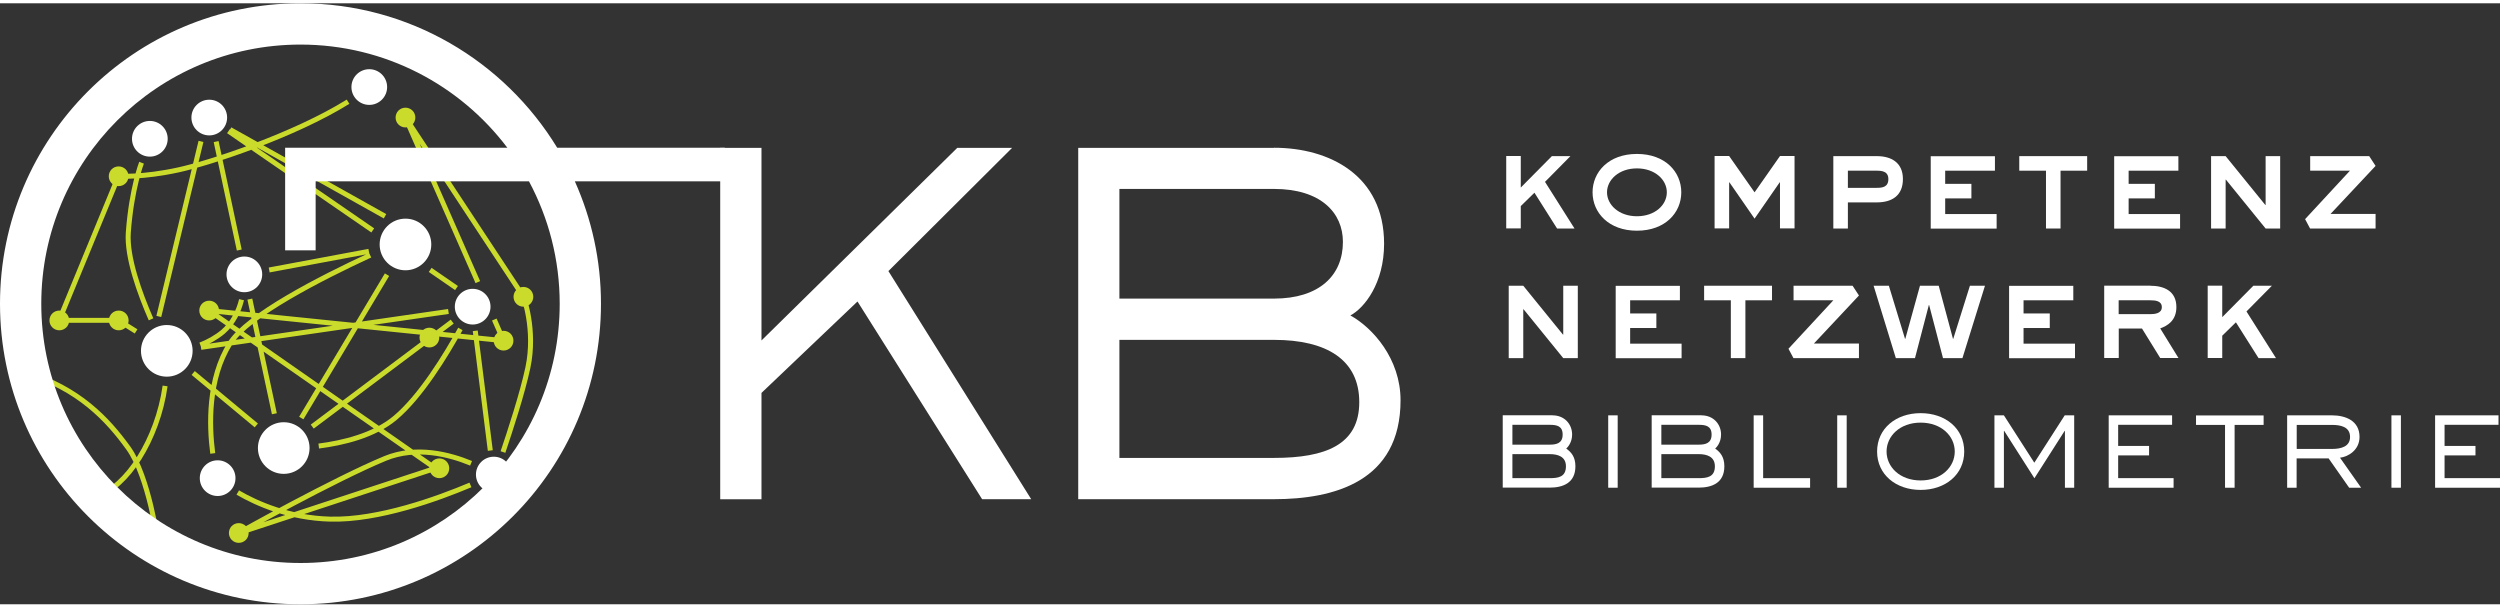 <?xml version="1.0" encoding="UTF-8"?><svg id="Layer_2" xmlns="http://www.w3.org/2000/svg" viewBox="0 0 250.76 60.28" width="251" height="61" ><rect x="0" y="0" width="250.76" height="60.28" fill="#333333" stroke="none"/><defs><style>.cls-1{fill:#fff;}.cls-2{fill:#cbdb2c;}.cls-3{fill:none;stroke:#cbdb2c;stroke-miterlimit:10;stroke-width:.5px;}</style></defs><g id="Layer_1-2"><path class="cls-3" d="m16.56,38.38c-.76,5.43-3.9,10.17-6.79,11.02m40.68-4.39c.68-2.01,1.94-5.84,2.5-8.47.8-3.79-.44-7.1-.44-7.1l-11.84-17.97,7.26,16.5m1.65,3.75l.93,2.12-29.54-3.02,22.7,15.82-19.73,6.49s9.6-5.37,14.7-7.48c3.11-1.28,6.46-.4,8.61.49m-15.93-3.68l14.04-10.53m-25.98,5.15l6.33,5.26m9.2-32.47c-5.41,3.37-13.79,6.13-16.97,6.83-3.64.8-6.05.64-6.05.64l-5.96,14.46h5.96l1.76,1.11m13.87,8.26l-2.46-11.5m-3.38-15.8l2.32,10.88m-8.07,6.66l4.23-17.56m24.82,17.06l-24.82,3.6m22.99-7.77l2.64,1.82m-22.87-15.74l14.47,9.96m1.23-1.42l-15.54-8.7m14.05,12.61c-4.97,2.3-12.3,6.04-14.05,8.83-2.24,3.57-2.11,8.24-1.74,11.05m2.51,3.92c1.94,1.13,5.19,2.56,9.27,2.67,4.84.13,10.85-2.07,14.07-3.43m.48-15.46l1.51,12.01m-17.21-.45c2.41-.31,5.53-1.04,7.65-2.81,2.58-2.15,5.13-6.34,6.56-8.94m-15.96,8.94l8.6-14.38m-11.82-.47l10-1.87m-16.91,9.39c.74-.28,1.59-.74,2.28-1.32,1.05-.91,1.59-2.13,1.86-3.22m-10.03-13.74s-1,2.55-1.33,7c-.18,2.48,1.15,6.12,2.28,8.71m.7,22.42s-.91-6.64-2.98-9.51c-2.07-2.87-4.96-5.97-10.27-7.6"/><path class="cls-2" d="m41.66,11.46c0,.55-.44.99-.99.99s-.99-.44-.99-.99.44-.99.99-.99.99.44.99.99Zm-29.76,4.9c-.55,0-.99.44-.99.99s.44.99.99.99.99-.44.99-.99-.44-.99-.99-.99Zm31.17,16.18c-.55,0-.99.44-.99.99s.44.99.99.99.99-.44.99-.99-.44-.99-.99-.99Zm7.44.31c-.55,0-.99.44-.99.99s.44.99.99.99.99-.44.99-.99-.44-.99-.99-.99Zm-26.56,19.29c-.55,0-.99.44-.99.99s.44.99.99.99.99-.44.99-.99-.44-.99-.99-.99Zm-2.97-22.31c-.55,0-.99.44-.99.99s.44.99.99.99.99-.44.99-.99-.44-.99-.99-.99Zm31.52-1.38c-.55,0-.99.44-.99.99s.44.99.99.99.99-.44.99-.99-.44-.99-.99-.99Zm-8.43,17.2c-.55,0-.99.44-.99.99s.44.99.99.99.99-.44.99-.99-.44-.99-.99-.99ZM11.91,30.82c-.55,0-.99.44-.99.99s.44.99.99.99.99-.44.99-.99-.44-.99-.99-.99Zm-5.96,0c-.55,0-.99.44-.99.99s.44.99.99.99.99-.44.99-.99-.44-.99-.99-.99Z"/></g><g id="Circles"><circle class="cls-1" cx="16.73" cy="34.86" r="2.59"/><circle class="cls-1" cx="28.46" cy="44.61" r="2.59"/><circle class="cls-1" cx="40.67" cy="24.19" r="2.59"/><circle class="cls-1" cx="24.51" cy="27.19" r="1.79"/><circle class="cls-1" cx="20.99" cy="11.46" r="1.79"/><circle class="cls-1" cx="15.03" cy="13.59" r="1.79"/><circle class="cls-1" cx="37.04" cy="8.4" r="1.79"/><circle class="cls-1" cx="47.41" cy="30.43" r="1.79"/><circle class="cls-1" cx="49.53" cy="47.27" r="1.79"/><circle class="cls-1" cx="21.83" cy="47.63" r="1.79"/></g><g id="KB"><g><path class="cls-1" d="m152.54,15.33v3.15l3.12-3.15h1.86l-2.55,2.58,2.96,4.68h-1.75l-2.27-3.59-1.37,1.34v2.24h-1.46v-7.26h1.46Z"/><path class="cls-1" d="m159.74,18.96c0-2.03,1.6-3.85,4.45-3.85s4.45,1.81,4.45,3.85-1.61,3.85-4.45,3.85-4.45-1.82-4.45-3.85Zm7.45,0c0-1.26-1.19-2.4-3-2.4s-3,1.15-3,2.4,1.19,2.4,3,2.4,3-1.13,3-2.4Z"/><path class="cls-1" d="m173.47,17.96h-.03v4.62h-1.46v-7.26h1.46l2.55,3.64,2.55-3.64h1.46v7.26h-1.46v-4.62h-.03l-2.52,3.64-2.52-3.64Z"/><path class="cls-1" d="m188.25,15.33c1.42,0,2.62.62,2.62,2.3s-1.12,2.34-2.62,2.34h-2.9v2.62h-1.46v-7.26h4.36Zm-2.9,3.18h2.9c.56,0,1.16-.07,1.16-.88,0-.77-.64-.84-1.16-.84h-2.9v1.72Z"/><path class="cls-1" d="m200.1,15.33v1.46h-4.99v1.32h2.63v1.46h-2.63v1.57h5.16v1.46h-6.61v-7.26h6.44Z"/><path class="cls-1" d="m209.35,15.33v1.46h-2.67v5.8h-1.46v-5.8h-2.68v-1.46h6.81Z"/><path class="cls-1" d="m218.5,15.33v1.46h-4.99v1.32h2.63v1.46h-2.63v1.57h5.16v1.46h-6.61v-7.26h6.44Z"/><path class="cls-1" d="m221.78,15.33h1.46l3.98,4.9h.03v-4.9h1.46v7.26h-1.46l-3.98-4.9h-.03v4.9h-1.46v-7.26Z"/><path class="cls-1" d="m235.71,16.79h-3.99v-1.46h5.92l.64.98-4.52,4.82h4.52v1.46h-6.57l-.5-.94,4.5-4.86Z"/><path class="cls-1" d="m151.33,28.33h1.46l3.98,4.9h.03v-4.9h1.46v7.26h-1.46l-3.98-4.9h-.03v4.9h-1.46v-7.26Z"/><path class="cls-1" d="m168.5,28.33v1.46h-4.99v1.32h2.63v1.46h-2.63v1.57h5.16v1.46h-6.61v-7.26h6.44Z"/><path class="cls-1" d="m177.74,28.33v1.46h-2.67v5.8h-1.46v-5.8h-2.68v-1.46h6.81Z"/><path class="cls-1" d="m183.89,29.79h-3.99v-1.46h5.92l.64.98-4.52,4.82h4.52v1.46h-6.57l-.5-.94,4.5-4.86Z"/><path class="cls-1" d="m189.46,28.33l1.62,5.32h.03l1.47-5.32h1.88l1.43,5.32h.03l1.67-5.32h1.51l-2.26,7.26h-1.95l-1.39-5.32h-.03l-1.39,5.32h-1.92l-2.23-7.26h1.51Z"/><path class="cls-1" d="m207.96,28.33v1.46h-4.99v1.32h2.63v1.46h-2.63v1.57h5.16v1.46h-6.61v-7.26h6.44Z"/><path class="cls-1" d="m215.68,28.33c1.34,0,2.62.5,2.62,2.14,0,1.39-.94,1.89-1.62,2.14l1.83,2.97h-1.83l-1.83-2.96h-2.33v2.96h-1.46v-7.26h4.62Zm-3.17,1.46v1.39h3.17c.43,0,1.16-.06,1.16-.7s-.66-.69-1.16-.69h-3.17Z"/><path class="cls-1" d="m222.9,28.33v3.15l3.12-3.15h1.86l-2.55,2.58,2.96,4.68h-1.75l-2.27-3.59-1.37,1.34v2.24h-1.46v-7.26h1.46Z"/><path class="cls-1" d="m155.73,41.33c1.19,0,1.96.88,1.96,1.93,0,.8-.45,1.28-.59,1.4.48.35.92.81.92,1.78,0,1.71-1.3,2.14-2.58,2.14h-4.71v-7.26h4.99Zm-.28,2.94c.67,0,1.29-.14,1.29-1.01s-.6-.98-1.29-.98h-3.75v1.99h3.75Zm0,3.36c.84,0,1.62-.11,1.62-1.19,0-.99-.84-1.22-1.62-1.22h-3.75v2.41h3.75Z"/><path class="cls-1" d="m162.26,48.59h-.95v-7.26h.95v7.26Z"/><path class="cls-1" d="m170.67,41.33c1.19,0,1.96.88,1.96,1.93,0,.8-.45,1.28-.59,1.4.48.35.92.81.92,1.78,0,1.71-1.3,2.14-2.58,2.14h-4.71v-7.26h4.99Zm-.28,2.94c.67,0,1.29-.14,1.29-1.01s-.6-.98-1.29-.98h-3.75v1.99h3.75Zm0,3.36c.84,0,1.62-.11,1.62-1.19,0-.99-.84-1.22-1.62-1.22h-3.75v2.41h3.75Z"/><path class="cls-1" d="m181.56,48.59h-5.66v-7.26h.95v6.3h4.71v.95Z"/><path class="cls-1" d="m185.23,48.59h-.95v-7.26h.95v7.26Z"/><path class="cls-1" d="m192.65,48.81c-2.48,0-4.37-1.54-4.37-3.85s1.89-3.85,4.37-3.85,4.37,1.54,4.37,3.85-1.89,3.85-4.37,3.85Zm3.42-3.85c0-1.54-1.33-2.9-3.42-2.9s-3.42,1.36-3.42,2.9,1.33,2.9,3.42,2.9,3.42-1.36,3.42-2.9Z"/><path class="cls-1" d="m208.07,48.59h-.95v-5.7h-.03l-3.03,4.75-3.03-4.75h-.03v5.7h-.95v-7.26h.95l3.05,4.75,3.05-4.75h.95v7.26Z"/><path class="cls-1" d="m218.02,48.59h-6.51v-7.26h6.36v.95h-5.41v2.12h3.1v.95h-3.1v2.28h5.56v.95Z"/><path class="cls-1" d="m224.13,48.59h-.95v-6.3h-2.91v-.95h6.78v.95h-2.91v6.3Z"/><path class="cls-1" d="m236.82,48.59h-1.19l-2.06-2.94h-3.21v2.94h-.95v-7.26h4.5c1.32,0,2.76.52,2.76,2.16,0,1.36-1.18,2-1.96,2.09l2.12,3.01Zm-2.91-3.89c.92,0,1.81-.24,1.81-1.2,0-1.05-1-1.21-1.81-1.21h-3.54v2.41h3.54Z"/><path class="cls-1" d="m240.82,48.59h-.95v-7.26h.95v7.26Z"/><path class="cls-1" d="m250.76,48.59h-6.51v-7.26h6.36v.95h-5.41v2.12h3.1v.95h-3.1v2.28h5.56v.95Z"/></g><path class="cls-1" d="m55.89,14.49C50.6,5.81,41.05,0,30.14,0,13.49,0,0,13.49,0,30.14s13.49,30.14,30.14,30.14,30.14-13.49,30.14-30.14c0-4.37-.94-8.53-2.62-12.28h15.04v-3.37h-16.82Zm-25.75,41.65c-14.36,0-26-11.64-26-26S15.78,4.14,30.14,4.14c8.48,0,16.01,4.07,20.75,10.35h-22.25s-.04,0-.04,0v.3h0v9.99h3.06v-6.92h21.4c1.96,3.66,3.08,7.84,3.08,12.28,0,14.36-11.64,26-26,26Z"/><path class="cls-1" d="m103.44,49.74h-4.93l-12.5-19.83-9.63,9.17v10.67h-4.14V14.5h4.14v19.32l19.64-19.32h5.5l-12.41,12.36,14.33,22.89Zm24.35-35.25c5.55,0,11.04,2.77,11.04,9.63,0,3.95-1.97,6.44-3.38,7.19,2.21,1.22,5.03,4.32,5.03,8.51,0,8.18-6.72,9.92-12.69,9.92h-19.64V14.5h19.64Zm0,15.13c4.51,0,6.91-2.3,6.91-5.69,0-2.91-2.21-5.31-6.91-5.31h-15.51v11h15.51Zm0,15.98c5.17,0,8.55-1.32,8.55-5.59s-3.29-6.25-8.55-6.25h-15.51v11.84h15.51Z"/></g></svg>
